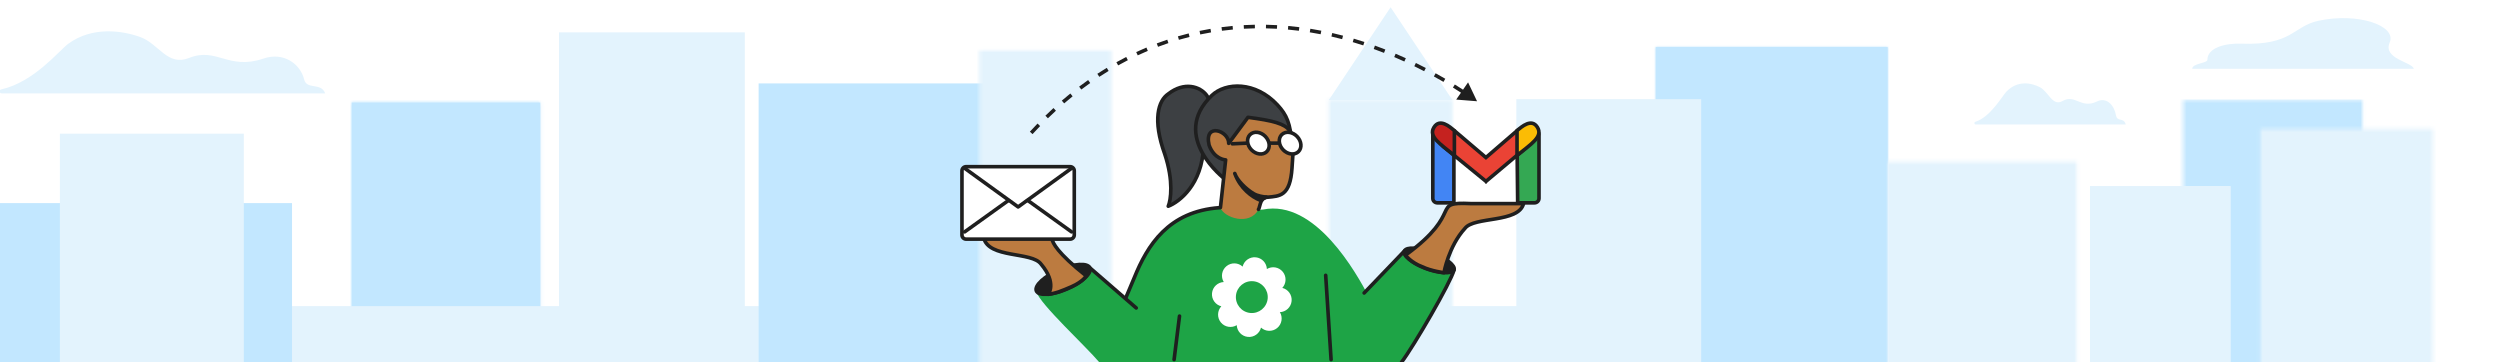 <svg width="690" height="100" viewBox="0 0 690 100" fill="none" xmlns="http://www.w3.org/2000/svg">
<rect x="0" y="0" width="690" height="100" fill="#333333" stroke="none"/>
<g id="switch-from-outlook-to-gmail-banner-small" clip-path="url(#clip0_1_43198)">
<rect width="690" height="100" fill="white"/>
<g id="bg">
<path id="cloud right" fill-rule="evenodd" clip-rule="evenodd" d="M605.05 18.987C605.05 17.466 609.238 17.466 609.238 16.514C609.238 13.169 614.147 11.883 618.622 12.051C632.677 12.576 632.835 7.257 639.854 5.739C650.878 3.354 661.525 7.115 659.562 11.71C657.599 16.304 665.726 17.061 666.227 18.987L611.434 18.987C611.415 18.942 605.05 19.032 605.05 18.987Z" fill="#E3F3FD"/>
<path id="cloud center" d="M584 31.78C584.343 33.792 586.165 32.275 586.703 34.354H545.263C545.108 34.366 544.971 34.228 544.95 34.037C544.928 33.846 545.029 33.667 545.181 33.626C549.374 32.302 552.62 26.493 553.751 25.306C556.829 22.078 560.68 22.857 563.028 24.082C565.377 25.306 566.486 29.468 569.25 27.885C572.783 25.861 574.271 30.145 578.73 28.023C581.398 26.675 583.534 29.047 584 31.78Z" fill="#E3F3FD"/>
<path id="cloud left" d="M83.931 21.881C84.669 24.921 88.591 22.628 89.751 25.77H0.537C0.203 25.788 -0.091 25.579 -0.137 25.291C-0.183 25.003 0.034 24.733 0.361 24.67C9.388 22.67 16.375 13.894 18.811 12.101C25.438 7.224 33.727 8.401 38.783 10.251C43.839 12.101 46.227 18.389 52.177 15.997C59.784 12.939 62.987 19.411 72.586 16.206C78.33 14.168 82.928 17.753 83.931 21.881Z" fill="#E3F3FD"/>
<path id="Fill 27" fill-rule="evenodd" clip-rule="evenodd" d="M97.061 91.127H149.113V28.305H97.061V91.127Z" fill="#C2E7FF"/>
<g id="Group 31">
<mask id="mask0_1_43198" style="mask-type:luminance" maskUnits="userSpaceOnUse" x="97" y="28" width="53" height="64">
<path id="Clip 30" fill-rule="evenodd" clip-rule="evenodd" d="M97.061 28.305H149.113V91.127H97.061V28.305Z" fill="white"/>
</mask>
<g mask="url(#mask0_1_43198)">
<path id="Fill 29" fill-rule="evenodd" clip-rule="evenodd" d="M94.534 93.066H151.64V26.366H94.534V93.066Z" fill="#C2E7FF"/>
</g>
</g>
<g id="Group 12">
<mask id="mask1_1_43198" style="mask-type:luminance" maskUnits="userSpaceOnUse" x="602" y="27" width="51" height="75">
<path id="Clip 11" fill-rule="evenodd" clip-rule="evenodd" d="M602.524 27.453H652.049V101.797H602.524V27.453Z" fill="white"/>
</mask>
<g mask="url(#mask1_1_43198)">
<path id="Fill 10" fill-rule="evenodd" clip-rule="evenodd" d="M601.553 27.453H655.933V112.36H601.553V27.453Z" fill="#C2E7FF"/>
</g>
</g>
<g id="Group 15">
<mask id="mask2_1_43198" style="mask-type:luminance" maskUnits="userSpaceOnUse" x="623" y="35" width="49" height="68">
<path id="Clip 14" fill-rule="evenodd" clip-rule="evenodd" d="M623.887 35.578H671.47V102.61H623.887V35.578Z" fill="white"/>
</mask>
<g mask="url(#mask2_1_43198)">
<path id="Fill 13" fill-rule="evenodd" clip-rule="evenodd" d="M621.945 105.047H672.441V33.953H621.945V105.047Z" fill="#E3F3FD"/>
</g>
</g>
<path id="Fill 16" fill-rule="evenodd" clip-rule="evenodd" d="M456.969 100.463H521.012V12.979H456.969V100.463Z" fill="#C2E7FF"/>
<g id="Group 20">
<mask id="mask3_1_43198" style="mask-type:luminance" maskUnits="userSpaceOnUse" x="456" y="12" width="66" height="89">
<path id="Clip 19" fill-rule="evenodd" clip-rule="evenodd" d="M456.969 12.979H521.011V100.463H456.969V12.979Z" fill="white"/>
</mask>
<g mask="url(#mask3_1_43198)">
<path id="Fill 18" fill-rule="evenodd" clip-rule="evenodd" d="M454.279 102.192H523.701V11.25H454.279V102.192Z" fill="#C2E7FF"/>
</g>
</g>
<path id="Fill 56" fill-rule="evenodd" clip-rule="evenodd" d="M424.5 84.491H73.132V102.124H424.5V84.491Z" fill="#E3F3FD"/>
<g id="Group 23">
<path id="Fill 21" fill-rule="evenodd" clip-rule="evenodd" d="M209.379 102.125H271.5V23.02H209.379V102.125Z" fill="#C2E7FF"/>
</g>
<path id="Fill 35" fill-rule="evenodd" clip-rule="evenodd" d="M205.572 97.752H154.286V8.933H205.572V97.752Z" fill="#E3F3FD"/>
<g id="Group 263">
<mask id="mask4_1_43198" style="mask-type:luminance" maskUnits="userSpaceOnUse" x="270" y="13" width="37" height="90">
<path id="Clip 38" fill-rule="evenodd" clip-rule="evenodd" d="M270.286 13.933H306.75V102.752H270.286V13.933Z" fill="white"/>
</mask>
<g mask="url(#mask4_1_43198)">
<path id="Fill 37" fill-rule="evenodd" clip-rule="evenodd" d="M308.52 12.059H268.516V104.626H308.52V12.059Z" fill="#E3F3FD"/>
</g>
</g>
<g id="Group 42">
<mask id="mask5_1_43198" style="mask-type:luminance" maskUnits="userSpaceOnUse" x="521" y="44" width="53" height="58">
<path id="Clip 41" fill-rule="evenodd" clip-rule="evenodd" d="M521.012 44.633H573.166V101.185H521.012V44.633Z" fill="white"/>
</mask>
<g mask="url(#mask5_1_43198)">
<path id="Fill 40" fill-rule="evenodd" clip-rule="evenodd" d="M575.839 42.406H518.339V103.411H575.839V42.406Z" fill="#E3F3FD"/>
</g>
</g>
<g id="Group 45">
<mask id="mask6_1_43198" style="mask-type:luminance" maskUnits="userSpaceOnUse" x="366" y="27" width="35" height="75">
<path id="Clip 44" fill-rule="evenodd" clip-rule="evenodd" d="M366.74 27.397H400.873V101.185H366.74V27.397Z" fill="white"/>
</mask>
<g mask="url(#mask6_1_43198)">
<path id="Fill 43" fill-rule="evenodd" clip-rule="evenodd" d="M365.083 102.741H402.531V25.84H365.083V102.741Z" fill="#E3F3FD"/>
</g>
</g>
<g id="Group 262">
<path id="Fill 46" fill-rule="evenodd" clip-rule="evenodd" d="M383.807 2L366.74 27.626H400.874L383.807 2Z" fill="#E3F3FD"/>
<path id="Fill 48" fill-rule="evenodd" clip-rule="evenodd" d="M469.523 100.463H418.501V27.368H469.523V100.463Z" fill="#E3F3FD"/>
<path id="Fill 52" fill-rule="evenodd" clip-rule="evenodd" d="M80.599 56.057H0V101.99H80.599V56.057Z" fill="#C2E7FF"/>
<path id="Fill 54" fill-rule="evenodd" clip-rule="evenodd" d="M67.296 36.889L16.53 36.889V101.72L67.296 101.721V36.889Z" fill="#E3F3FD"/>
<path id="Fill 56 Copy" fill-rule="evenodd" clip-rule="evenodd" d="M615.681 51.343H576.839V102.124H615.681V51.343Z" fill="#E3F3FD"/>
</g>
</g>
<g id="woman &#38; logos">
<g id="woman">
<path id="Path" d="M320.228 100L305.373 92.989L312.323 77.774C315.919 68.76 322.698 57.311 337.442 57.311C344.192 62.51 344.688 57.832 348.612 57.832C362.964 54.967 374.294 75.2 377.839 81.981" fill="#1EA446"/>
<path id="Path_2" d="M324.05 100C319.942 100 309.323 100 303.41 100C299.664 95.524 286.991 83.93 286 80.46C285.019 76.991 298.429 70.374 300.989 74.083C303.558 77.802 316.506 85.894 322.419 92.593" fill="#1EA446"/>
<path id="Path_3" d="M359.162 100L361.861 81.173L376.722 80.861C382.336 74.066 384.459 72.909 387.475 69.679C390.49 66.449 402.599 71.822 401.309 75.239C400.02 78.656 390.695 95.46 387.133 100C381.509 100 379.753 100 375.847 100" fill="#1EA446"/>
<path id="Path_4" d="M294.491 79.768C298.574 78.019 301.405 75.414 300.812 73.95C300.219 72.486 296.432 72.722 292.348 74.461C288.265 76.21 285.434 78.815 286.027 80.279C286.62 81.744 290.407 81.508 294.491 79.768Z" fill="#1F1F1F" stroke="#1F1F1F" stroke-linecap="round" stroke-linejoin="round"/>
<path id="Path_5" d="M289.289 81.242C289.289 81.242 290.518 81.117 292.186 80.566C293.154 80.246 294.835 79.525 295.833 79.085C298.785 77.785 299.834 76.178 299.834 76.178C283.472 63.181 295.608 65.61 285.753 65.61C281.172 65.61 274.905 65.415 271.5 65.61C272.857 71.434 284.817 69.343 287.353 72.922C291.822 78.247 289.289 81.242 289.289 81.242Z" fill="#BC7B40" stroke="#1F1F1F" stroke-linecap="round" stroke-linejoin="round"/>
<path id="Path_6" d="M401.309 74.508C401.843 73.313 398.913 71.128 395.241 69.692C391.561 68.266 388.156 68.077 387.622 69.272C387.088 70.466 389.637 72.597 393.309 74.032C396.981 75.459 400.775 75.702 401.309 74.508Z" fill="#1F1F1F" stroke="#1F1F1F" stroke-linecap="round" stroke-linejoin="round"/>
<path id="Path Copy" d="M398.533 75.271C398.533 75.271 394.977 74.815 392.456 73.59C389.599 72.549 387.874 70.452 387.874 70.452C404.541 58.345 394.375 55.656 405.981 56.193C413.969 56.193 417.188 56.193 420.5 56.193C419.118 61.618 406.935 59.67 404.352 63.004C399.799 67.964 398.533 75.271 398.533 75.271Z" fill="#BC7B40" stroke="#1F1F1F" stroke-linecap="round" stroke-linejoin="round"/>
<g id="head">
<path id="Path_7" d="M322.466 25.904C319.675 27.76 318.048 33.037 321.476 42.531C323.955 49.995 323.15 55.232 322.438 56.916C325.526 55.742 331.793 50.831 332.151 40.583L335.507 34.523C334.014 33.989 334.633 28.416 333.017 26.272C331.22 23.881 326.907 22.445 322.466 25.904Z" fill="#3D4043" stroke="#1F1F1F" stroke-linecap="round" stroke-linejoin="round"/>
<path id="Path_8" d="M338.026 49.389C338.026 49.389 322.645 37.679 334.45 26.357C338.283 22.676 346.486 22.391 352.572 28.954C355.202 31.79 356.129 34.088 356.554 39.738" fill="#1F1F1F"/>
<g id="Path_9">
<path fill-rule="evenodd" clip-rule="evenodd" d="M338.026 49.389C338.026 49.389 322.645 37.679 334.45 26.357C338.283 22.676 346.486 22.391 352.572 28.954C355.202 31.79 356.129 34.088 356.554 39.738" fill="#3D4043"/>
<path d="M338.026 49.389C338.026 49.389 322.645 37.679 334.45 26.357C338.283 22.676 346.486 22.391 352.572 28.954C355.202 31.79 356.129 34.088 356.554 39.738" stroke="#1F1F1F" stroke-linecap="round" stroke-linejoin="round"/>
</g>
<path id="Path_10" d="M338.28 44.132L336.844 57.25C337.634 60.063 344.937 62.5 347.335 57.791C347.541 57.33 347.335 58.094 347.848 56.219C348.356 54.365 349.85 54.434 349.85 54.434C353.179 54.108 356.094 54.21 356.595 46.346C357.27 35.768 358.28 34.174 344.436 32.38L339.119 39.562C339.24 36.088 332.263 33.666 333.699 40.025C335.147 44.053 338.28 44.132 338.28 44.132Z" fill="#BC7B40"/>
<path id="Path_11" d="M336.844 57.25L338.28 44.132C338.28 44.132 335.147 44.053 333.699 40.025C332.263 33.666 339.24 36.088 339.119 39.562L344.436 32.38C358.28 34.174 357.27 35.768 356.595 46.346C356.094 54.21 353.179 54.108 349.85 54.434C349.85 54.434 348.356 54.365 347.848 56.219C347.335 58.094 347.541 57.33 347.335 57.791" stroke="#1F1F1F" stroke-linecap="round" stroke-linejoin="round"/>
<path id="Path_12" fill-rule="evenodd" clip-rule="evenodd" d="M347.703 55.219C345.568 54.369 342.321 52.043 340.801 47.876C341.421 49.733 343.822 52.166 346.064 53.484C347.058 54.068 348.769 54.375 349.531 54.375L347.703 55.219Z" fill="#1F1F1F" stroke="#1F1F1F" stroke-linecap="round" stroke-linejoin="round"/>
</g>
<path id="Path_13" d="M367.38 86.142V100H339.738L341.978 86.142L362.891 72.988" fill="#1EA446"/>
<path id="Path_14" d="M300.62 73.753L313.591 84.993" stroke="#1F1F1F" stroke-linecap="round" stroke-linejoin="round"/>
<path id="Path_15" d="M387.622 69.272L376.507 80.861" stroke="#1F1F1F" stroke-linecap="round" stroke-linejoin="round"/>
<path id="Path_16" d="M320.314 100H362.106L366.633 80.491" fill="#1EA446"/>
<path id="Path_17" d="M325.544 87.244L324.05 99.25" stroke="#1F1F1F" stroke-linecap="round" stroke-linejoin="round"/>
<path id="Path_18" d="M365.886 75.989L367.38 99.25" stroke="#1F1F1F" stroke-linecap="round" stroke-linejoin="round"/>
<path id="Path_19" d="M401.309 74.508C400.419 77.934 390.17 95.589 386.804 100" stroke="#1F1F1F" stroke-linecap="round" stroke-linejoin="round"/>
<path id="Path_20" d="M310.779 82.072L313.053 76.665C316.687 67.702 322.438 58.312 336.674 57.311" stroke="#1F1F1F" stroke-linecap="round" stroke-linejoin="round"/>
<g id="glasses">
<path id="Path_21" d="M344.146 39.505L340.112 39.692" stroke="#1F1F1F" stroke-linecap="round" stroke-linejoin="round"/>
<path id="Path_22" d="M349.824 39.505H353.092" stroke="#1F1F1F" stroke-linecap="round" stroke-linejoin="round"/>
<path id="Path_23" d="M349.193 42.179C350.479 41.427 350.678 39.621 349.637 38.144C348.597 36.666 346.715 36.079 345.439 36.831C344.153 37.582 343.954 39.388 344.994 40.866C346.025 42.343 347.907 42.931 349.193 42.179Z" fill="white" stroke="#1F1F1F" stroke-linecap="round" stroke-linejoin="round"/>
<path id="Path_24" d="M357.945 42.179C359.231 41.427 359.429 39.621 358.389 38.144C357.349 36.666 355.467 36.079 354.19 36.831C352.904 37.582 352.706 39.388 353.746 40.866C354.777 42.343 356.658 42.931 357.945 42.179Z" fill="white" stroke="#1F1F1F" stroke-linecap="round" stroke-linejoin="round"/>
</g>
</g>
<path id="Fill 17" fill-rule="evenodd" clip-rule="evenodd" d="M345.062 86.378C342.644 86.136 340.88 83.98 341.122 81.562C341.364 79.144 343.52 77.38 345.938 77.622C348.356 77.864 350.12 80.021 349.878 82.438C349.635 84.856 347.479 86.62 345.062 86.378ZM356.483 83.099C356.654 81.394 355.534 79.86 353.918 79.461C355.044 78.235 355.128 76.337 354.043 75.012C352.959 73.686 351.082 73.391 349.657 74.252C349.587 72.59 348.304 71.188 346.599 71.017C344.895 70.847 343.359 71.966 342.961 73.583C341.735 72.457 339.837 72.372 338.511 73.457C337.185 74.542 336.891 76.419 337.753 77.843C336.09 77.913 334.688 79.197 334.517 80.901C334.347 82.606 335.466 84.14 337.082 84.539C335.956 85.765 335.872 87.663 336.956 88.988C338.042 90.314 339.919 90.609 341.343 89.748C341.414 91.41 342.697 92.812 344.401 92.983C346.106 93.153 347.641 92.034 348.039 90.418C349.266 91.543 351.163 91.628 352.489 90.543C353.815 89.458 354.11 87.581 353.248 86.157C354.911 86.087 356.313 84.803 356.483 83.099Z" fill="white"/>
<g id="envelope">
<path id="Fill 1" fill-rule="evenodd" clip-rule="evenodd" d="M295.353 66H266.648C266.014 66 265.5 65.488 265.5 64.857V47.143C265.5 46.512 266.014 46 266.648 46L295.353 46C295.986 46 296.5 46.512 296.5 47.143V64.857C296.5 65.488 295.986 66 295.353 66Z" fill="white"/>
<g id="Group 6">
<path id="Fill 3" fill-rule="evenodd" clip-rule="evenodd" d="M295.744 64.519L281 53.937L266.256 64.519" fill="white"/>
<path id="Stroke 5" d="M295.744 63.989L281 53.407L266.256 63.989" stroke="#1F1F1F" stroke-linecap="round" stroke-linejoin="round"/>
</g>
<g id="Group 10">
<path id="Fill 7" fill-rule="evenodd" clip-rule="evenodd" d="M266.256 46L281 56.667L295.744 46" fill="white"/>
<path id="Stroke 9" d="M266.256 46.444L281 57.111L295.744 46.444" stroke="#1F1F1F" stroke-linecap="round" stroke-linejoin="round"/>
</g>
<path id="Stroke 11" fill-rule="evenodd" clip-rule="evenodd" d="M295.353 66H266.648C266.014 66 265.5 65.488 265.5 64.857V47.143C265.5 46.512 266.014 46 266.648 46L295.353 46C295.986 46 296.5 46.512 296.5 47.143V64.857C296.5 65.488 295.986 66 295.353 66Z" stroke="#1F1F1F"/>
</g>
<g id="Gmail icon: 42 illustrated">
<g id="white bg">
<path id="Path 4" fill-rule="evenodd" clip-rule="evenodd" d="M401.327 42.807V36.219C401.327 36.219 397.656 31.608 395.821 34.902C393.986 38.196 401.327 42.807 401.327 42.807Z" fill="white"/>
</g>
<path id="Rectangle" d="M395.454 36.478C395.454 35.674 396.206 35.082 396.988 35.269L400.318 36.066C400.878 36.2 401.273 36.7 401.273 37.275V55.983H396.698C396.011 55.983 395.454 55.426 395.454 54.739V36.478Z" fill="#4285F4" stroke="#1F1F1F"/>
<path id="Rectangle_2" d="M418.68 37.22C418.673 36.528 419.232 35.964 419.924 35.964H423.519C424.206 35.964 424.763 36.52 424.763 37.207V54.739C424.763 55.426 424.206 55.983 423.519 55.983H418.876L418.68 37.22Z" fill="#34A853" stroke="#1F1F1F"/>
<g id="Combined Shape">
<path fill-rule="evenodd" clip-rule="evenodd" d="M420.966 40.261C420.987 40.673 420.816 41.073 420.508 41.332L410.14 50.051L410.138 50.053L410.137 50.053L410.134 50.056L410.124 50.042L398.335 40.415C397.789 39.969 397.701 39.14 398.142 38.589L399.905 36.387C400.328 35.858 401.08 35.787 401.596 36.226L410.117 43.479L418.817 35.974C419.587 35.31 420.741 35.835 420.794 36.873L420.966 40.261Z" fill="#EA4335"/>
<path d="M420.508 41.332L420.829 41.715L420.829 41.715L420.508 41.332ZM420.966 40.261L420.467 40.286L420.467 40.286L420.966 40.261ZM410.14 50.051L409.818 49.668L409.776 49.703L409.742 49.748L410.14 50.051ZM410.138 50.053L409.822 50.441L410.222 50.768L410.536 50.356L410.138 50.053ZM410.137 50.053L410.454 49.666L410.133 49.403L409.816 49.67L410.137 50.053ZM410.134 50.056L409.736 50.358L410.054 50.776L410.456 50.438L410.134 50.056ZM410.124 50.042L410.522 49.739L410.486 49.692L410.44 49.655L410.124 50.042ZM398.335 40.415L398.652 40.028L398.652 40.028L398.335 40.415ZM398.142 38.589L397.752 38.276L397.752 38.276L398.142 38.589ZM399.905 36.387L399.514 36.075L399.905 36.387ZM401.596 36.226L401.272 36.607L401.272 36.607L401.596 36.226ZM410.117 43.479L409.793 43.86L410.119 44.137L410.444 43.857L410.117 43.479ZM418.817 35.974L418.491 35.595L418.491 35.595L418.817 35.974ZM420.794 36.873L421.293 36.848L421.293 36.848L420.794 36.873ZM420.829 41.715C421.261 41.352 421.494 40.8 421.466 40.236L420.467 40.286C420.48 40.547 420.371 40.793 420.186 40.95L420.829 41.715ZM410.462 50.433L420.829 41.715L420.186 40.95L409.818 49.668L410.462 50.433ZM409.742 49.748L409.74 49.751L410.536 50.356L410.538 50.353L409.742 49.748ZM410.454 49.666L410.454 49.666L409.821 50.44L409.822 50.441L410.454 49.666ZM410.456 50.438L410.459 50.436L409.816 49.67L409.812 49.673L410.456 50.438ZM409.726 50.345L409.736 50.358L410.532 49.753L410.522 49.739L409.726 50.345ZM410.44 49.655L398.652 40.028L398.019 40.803L409.808 50.429L410.44 49.655ZM398.652 40.028C398.318 39.755 398.263 39.238 398.532 38.901L397.752 38.276C397.14 39.041 397.26 40.183 398.019 40.803L398.652 40.028ZM398.532 38.901L400.295 36.7L399.514 36.075L397.752 38.276L398.532 38.901ZM400.295 36.7C400.542 36.392 400.97 36.35 401.272 36.607L401.92 35.845C401.189 35.224 400.114 35.325 399.514 36.075L400.295 36.7ZM401.272 36.607L409.793 43.86L410.441 43.098L401.92 35.845L401.272 36.607ZM418.491 35.595L409.79 43.1L410.444 43.857L419.144 36.352L418.491 35.595ZM421.293 36.848C421.221 35.429 419.602 34.637 418.491 35.595L419.144 36.352C419.573 35.983 420.261 36.241 420.295 36.899L421.293 36.848ZM421.466 40.236L421.293 36.848L420.295 36.899L420.467 40.286L421.466 40.236Z" fill="#1F1F1F"/>
</g>
<path id="Path 4_2" fill-rule="evenodd" clip-rule="evenodd" d="M418.701 42.906C418.701 40.687 418.701 38.705 418.701 36.063C420 34.935 422.748 32.562 424.333 35.138C425.919 37.714 422.667 39.696 418.701 42.906Z" fill="#FBBC04" stroke="#1F1F1F"/>
<path id="Path 5" fill-rule="evenodd" clip-rule="evenodd" d="M401.41 42.906C401.41 40.687 401.41 38.705 401.41 36.063C400.111 34.935 397.363 32.562 395.778 35.138C394.193 37.714 397.445 39.696 401.41 42.906Z" fill="#C5221F" stroke="#1F1F1F"/>
</g>
</g>
<g id="arrow">
<path id="arrow_2" d="M407.666 27.947L405.187 22.732L401.911 27.486L407.666 27.947ZM281.954 40.447C282.287 40.055 282.62 39.667 282.955 39.282L282.201 38.626C281.863 39.014 281.527 39.405 281.192 39.801L281.954 40.447ZM284.979 37.018C285.673 36.262 286.372 35.522 287.076 34.797L286.359 34.1C285.648 34.832 284.943 35.579 284.243 36.342L284.979 37.018ZM289.223 32.648C289.956 31.935 290.694 31.238 291.436 30.557L290.76 29.82C290.01 30.508 289.266 31.211 288.526 31.931L289.223 32.648ZM293.714 28.532C294.485 27.867 295.262 27.218 296.043 26.586L295.414 25.808C294.625 26.447 293.84 27.103 293.061 27.775L293.714 28.532ZM298.441 24.709C299.256 24.093 300.075 23.494 300.899 22.912L300.323 22.095C299.49 22.683 298.661 23.289 297.838 23.912L298.441 24.709ZM303.409 21.204C304.262 20.645 305.119 20.104 305.981 19.581L305.462 18.726C304.59 19.255 303.723 19.802 302.861 20.368L303.409 21.204ZM308.611 18.047C309.499 17.551 310.392 17.073 311.289 16.613L310.833 15.723C309.925 16.188 309.021 16.672 308.123 17.175L308.611 18.047ZM314.015 15.278C314.939 14.847 315.866 14.436 316.797 14.043L316.409 13.121C315.466 13.519 314.527 13.936 313.592 14.372L314.015 15.278ZM319.62 12.915C320.57 12.556 321.524 12.217 322.481 11.896L322.163 10.948C321.194 11.272 320.228 11.616 319.266 11.979L319.62 12.915ZM325.381 10.988C326.355 10.703 327.334 10.437 328.315 10.191L328.072 9.221C327.078 9.47 326.087 9.739 325.1 10.028L325.381 10.988ZM331.276 9.509C332.268 9.301 333.263 9.111 334.261 8.942L334.093 7.956C333.083 8.128 332.075 8.319 331.07 8.53L331.276 9.509ZM337.266 8.489C338.271 8.358 339.278 8.246 340.287 8.152L340.195 7.157C339.173 7.251 338.154 7.365 337.136 7.498L337.266 8.489ZM343.318 7.93C344.329 7.875 345.342 7.839 346.356 7.821L346.339 6.821C345.312 6.839 344.287 6.876 343.263 6.931L343.318 7.93ZM349.396 7.825C350.407 7.844 351.419 7.882 352.433 7.938L352.488 6.94C351.463 6.883 350.439 6.845 349.415 6.825L349.396 7.825ZM355.466 8.161C356.474 8.252 357.482 8.362 358.492 8.489L358.617 7.497C357.596 7.368 356.576 7.258 355.556 7.165L355.466 8.161ZM361.5 8.921C362.498 9.081 363.496 9.258 364.494 9.453L364.685 8.471C363.676 8.275 362.667 8.095 361.659 7.933L361.5 8.921ZM367.471 10.084C368.457 10.309 369.443 10.551 370.428 10.809L370.682 9.842C369.686 9.581 368.69 9.336 367.694 9.109L367.471 10.084ZM373.356 11.625C374.326 11.911 375.294 12.213 376.262 12.53L376.574 11.58C375.596 11.26 374.618 10.955 373.639 10.666L373.356 11.625ZM379.145 13.523C380.094 13.865 381.042 14.223 381.989 14.595L382.355 13.664C381.399 13.289 380.442 12.928 379.484 12.582L379.145 13.523ZM384.806 15.747C385.738 16.143 386.668 16.554 387.596 16.979L388.012 16.069C387.076 15.641 386.137 15.227 385.198 14.827L384.806 15.747ZM390.346 18.28C391.254 18.724 392.159 19.182 393.063 19.653L393.525 18.766C392.614 18.291 391.701 17.83 390.786 17.382L390.346 18.28ZM395.751 21.097C396.635 21.585 397.517 22.087 398.396 22.602L398.901 21.739C398.015 21.22 397.126 20.714 396.235 20.222L395.751 21.097ZM401.006 24.17C401.868 24.702 402.729 25.247 403.586 25.803L404.131 24.965C403.267 24.404 402.4 23.855 401.531 23.319L401.006 24.17Z" fill="#1F1F1F"/>
<rect id="Rectangle 88" x="276.119" y="37.608" width="9.127" height="4.096" transform="rotate(-2.667 276.119 37.608)" fill="#E3F3FD"/>
</g>
</g>
<defs>
<clipPath id="clip0_1_43198">
<rect width="690" height="100" fill="white"/>
</clipPath>
</defs>
</svg>
